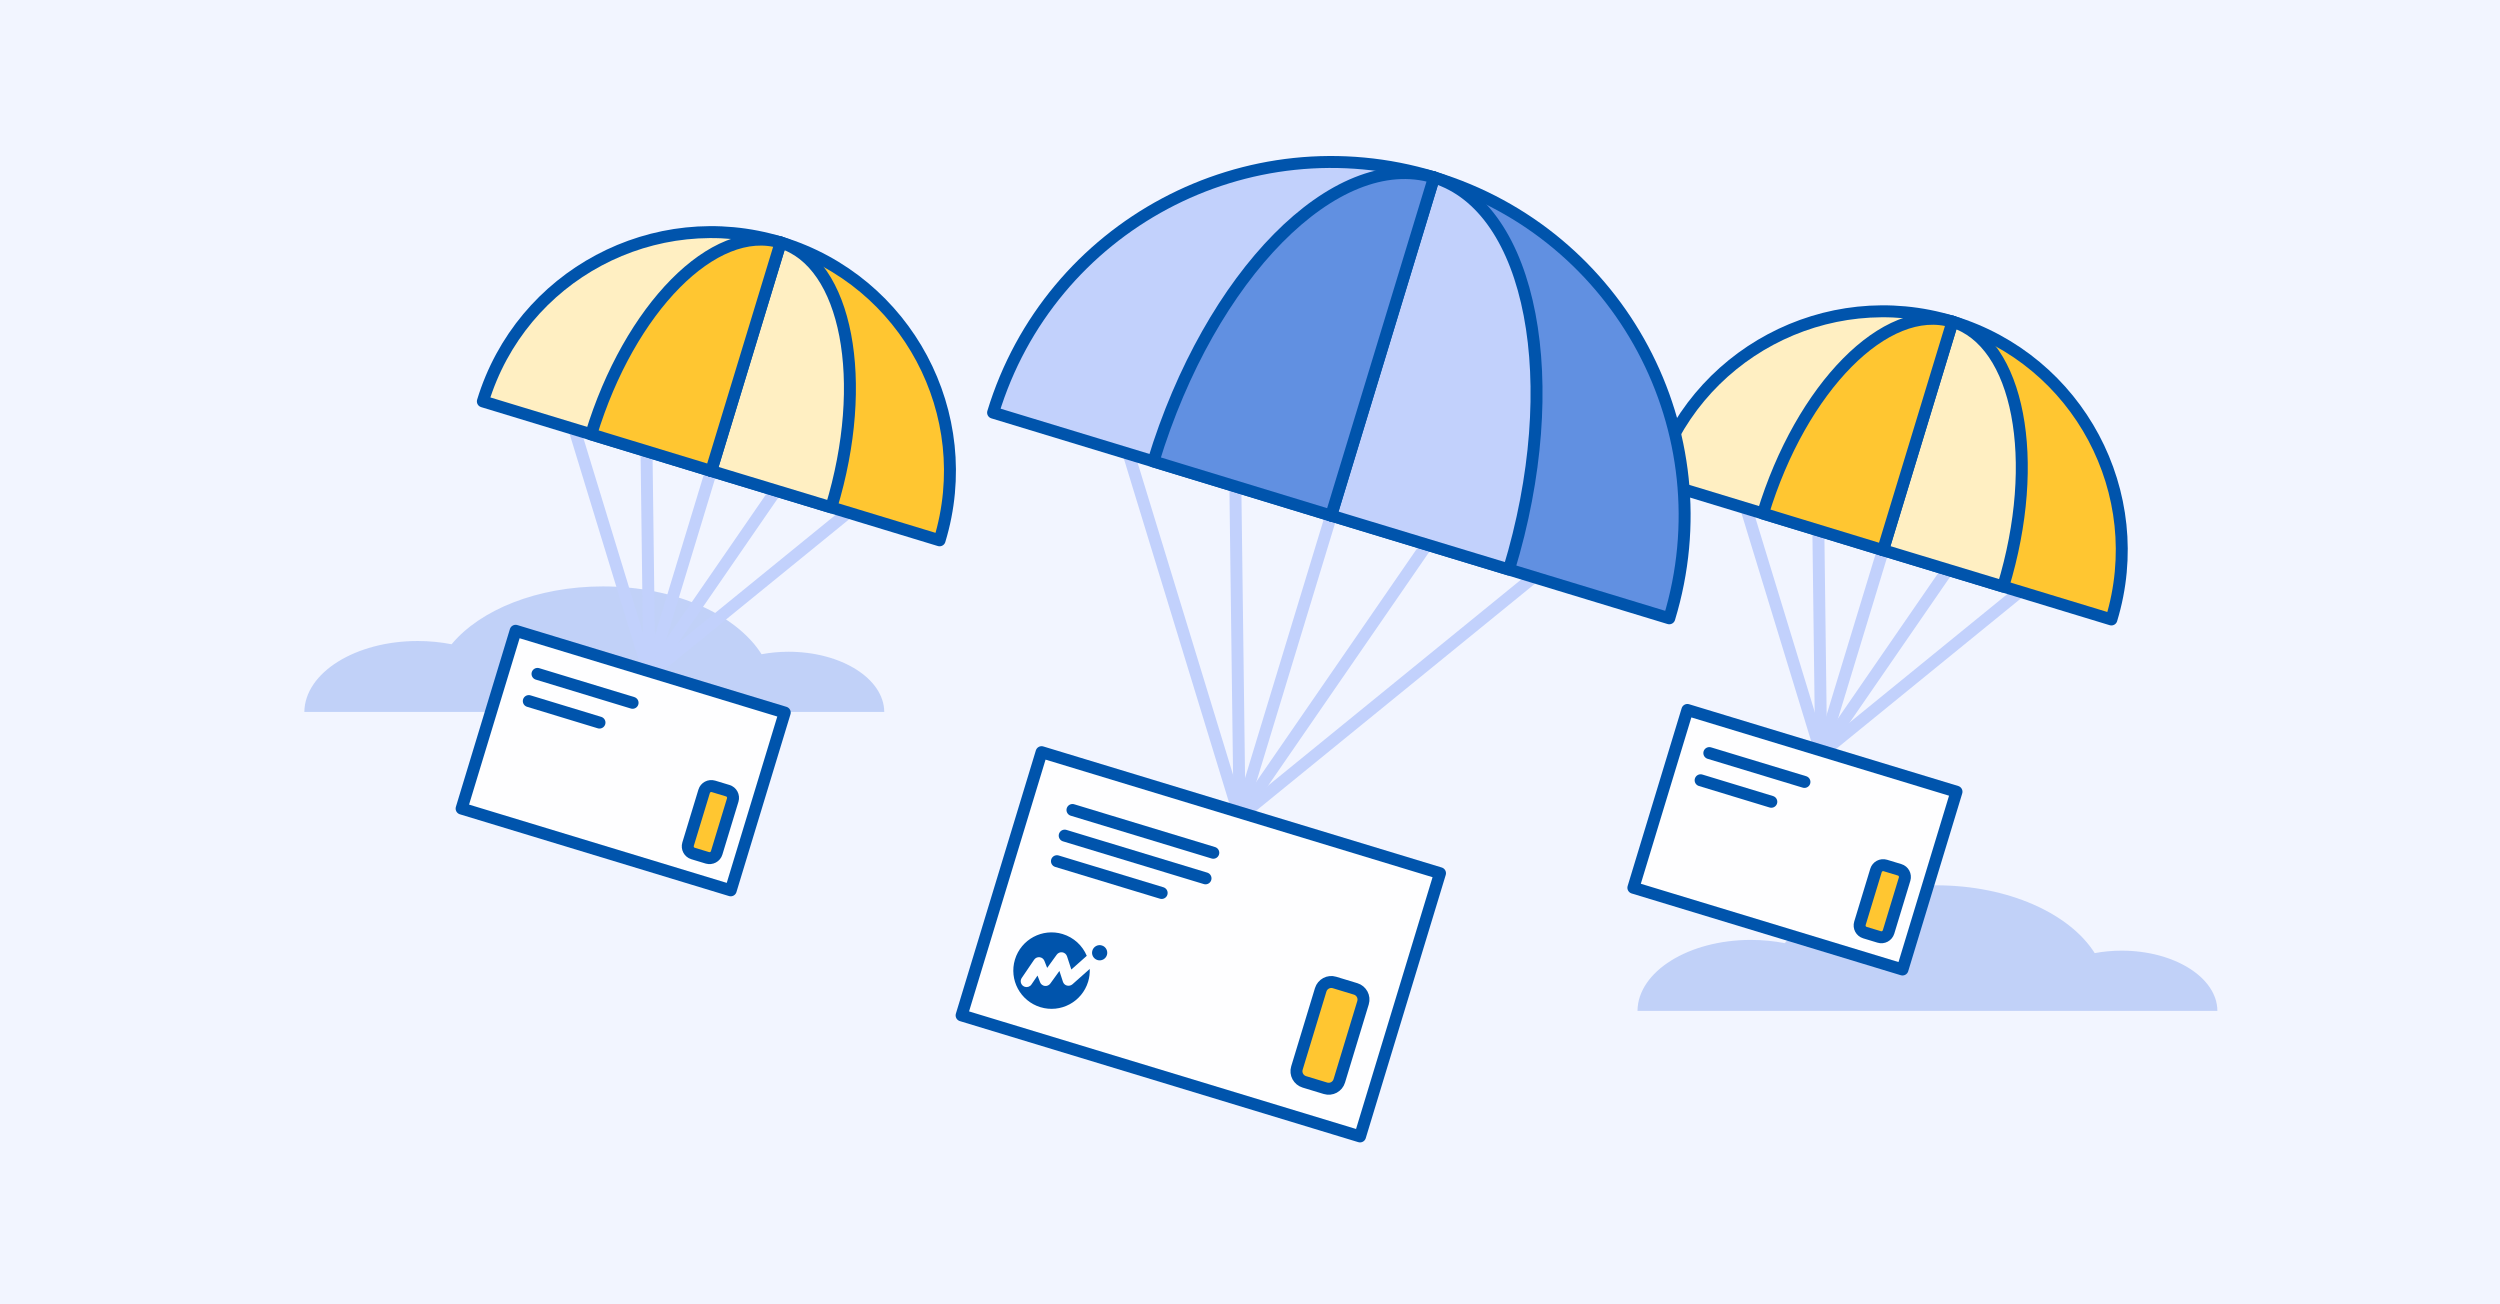 <svg fill="none" height="120" viewBox="0 0 230 120" width="230" xmlns="http://www.w3.org/2000/svg" xmlns:xlink="http://www.w3.org/1999/xlink"><rect x="0" y="0" width="230" height="120" fill="#333333" stroke="none"/><clipPath id="a"><path d="m0 0h230v120h-230z"/></clipPath><g clip-path="url(#a)"><path d="m0 0h230v120h-230z" fill="#f2f5ff"/><path d="m164.818 86.091 10.211 3.102 2.349-7.733c.247-.007.496-.011.745-.011 6.62 0 12.282 2.584 14.591 6.238.784-.145 1.613-.227 2.471-.227 4.859 0 8.8 2.478 8.814 5.539h-53.35c.04-3.611 4.696-6.527 10.433-6.527 1.085 0 2.131.106 3.117.299.192-.232.399-.459.619-.68z" fill="#91aff2" fill-opacity=".5"/><path d="m72.536 59.961c4.858 0 8.799 2.478 8.814 5.539h-9.331l-24.579-7.468-2.269 7.468h-17.171c.044-3.611 4.695-6.527 10.431-6.527 1.085 0 2.131.106 3.117.299 2.619-3.162 7.872-5.322 13.923-5.322 6.624 0 12.281 2.584 14.594 6.238.784-.145 1.613-.227 2.471-.227z" fill="#91aff2" fill-opacity=".5"/><g stroke-width="1.1"><path d="m179.187 52.422-11.641 16.891" stroke="#c2d1fc" stroke-linejoin="round" stroke-miterlimit="10"/><path d="m185.815 54.435-18.269 14.877" stroke="#c2d1fc" stroke-linejoin="round" stroke-miterlimit="10"/><path d="m173.239 50.612-5.693 18.701" stroke="#c2d1fc" stroke-linejoin="round" stroke-miterlimit="10"/><path d="m167.288 48.802.259 20.51" stroke="#c2d1fc" stroke-linejoin="round" stroke-miterlimit="10"/><path d="m160.659 46.783 6.887 22.529" stroke="#c2d1fc" stroke-linejoin="round" stroke-miterlimit="10"/><path d="m173.239 50.602 21.009 6.389c1.765-5.803 1.01-11.769-1.636-16.727-2.645-4.957-7.18-8.905-12.983-10.67z" fill="#ffc631" stroke="#0054ac" stroke-linejoin="round"/><path d="m173.239 50.602-21.009-6.389c1.766-5.803 5.714-10.337 10.672-12.982 4.957-2.645 10.924-3.401 16.727-1.636z" fill="#ffefc2" stroke="#0054ac" stroke-linejoin="round"/><path d="m184.288 53.963c3.531-11.605 1.447-22.514-4.654-24.369l-6.395 21.018z" fill="#ffefc2" stroke="#0054ac" stroke-linejoin="round"/><path d="m162.19 47.245c3.531-11.605 11.338-19.506 17.439-17.646l-6.395 21.018z" fill="#ffc631" stroke="#0054ac" stroke-linejoin="round"/><path d="m155.239 65.316-4.969 16.356 24.759 7.522 4.969-16.356z" fill="#fff" fill-opacity=".9" stroke="#0054ac" stroke-linejoin="round"/><path d="m172.886 86.198-1.313-.398c-.363-.109-.567-.492-.458-.86l1.477-4.858c.11-.363.493-.567.861-.457l1.312.398c.363.109.567.492.458.86l-1.477 4.858c-.114.363-.497.572-.86.458z" fill="#ffc631" stroke="#0054ac" stroke-linejoin="round" stroke-miterlimit="10"/><path d="m157.258 69.283 8.751 2.655" stroke="#0054ac" stroke-linecap="round" stroke-miterlimit="10"/><path d="m156.457 71.784 6.504 1.979" stroke="#0054ac" stroke-linecap="round" stroke-miterlimit="10"/><path d="m131.276 50.113-17.235 25.007" stroke="#c2d1fc" stroke-linejoin="round" stroke-miterlimit="10"/><path d="m141.089 53.096-27.048 22.024" stroke="#c2d1fc" stroke-linejoin="round" stroke-miterlimit="10"/><path d="m122.465 47.433-8.424 27.687" stroke="#c2d1fc" stroke-linejoin="round" stroke-miterlimit="10"/><path d="m113.653 44.752.388 30.367" stroke="#c2d1fc" stroke-linejoin="round" stroke-miterlimit="10"/><path d="m103.84 41.77 10.201 33.35" stroke="#c2d1fc" stroke-linejoin="round" stroke-miterlimit="10"/><path d="m122.468 47.423 31.104 9.461c2.611-8.587 1.494-17.422-2.423-24.763-3.916-7.341-10.632-13.188-19.225-15.799z" fill="#6190e1" stroke="#0054ac" stroke-linejoin="round"/><path d="m122.468 47.423-31.104-9.461c2.611-8.587 8.459-15.308 15.8-19.224 7.342-3.916 16.178-5.033 24.765-2.422z" fill="#c2d1fc" stroke="#0054ac" stroke-linejoin="round"/><path d="m138.82 52.397c5.227-17.179 2.14-33.331-6.895-36.08l-9.466 31.117z" fill="#c2d1fc" stroke="#0054ac" stroke-linejoin="round"/><path d="m106.112 42.449c5.227-17.179 16.783-28.878 25.818-26.128l-9.467 31.117z" fill="#6190e1" stroke="#0054ac" stroke-linejoin="round"/><path d="m95.825 69.199-7.358 24.216 36.656 11.137 7.358-24.216z" fill="#fff" fill-opacity=".9" stroke="#0054ac" stroke-linejoin="round"/></g><path d="m98.667 90.552 1.589-1.41c.015.387-.03.784-.149 1.176-.566 1.856-2.527 2.909-4.388 2.343-1.857-.566-2.904-2.526-2.343-4.388.566-1.856 2.527-2.904 4.383-2.343 1.042.318 1.832 1.072 2.224 2.005l-1.42 1.261-.397-1.216c-.065-.194-.228-.333-.427-.367-.199-.03-.402.05-.521.218l-.879 1.216-.253-.645c-.074-.189-.243-.318-.442-.338-.199-.025-.392.065-.506.233l-1.137 1.673c-.169.248-.104.581.144.75.045.03.094.055.144.07.218.065.467-.015.601-.213l.561-.824.238.616c.069.184.238.313.432.338s.392-.059.506-.218l.839-1.161.323.993c.055.174.194.308.372.352s.367 0 .506-.119z" fill="#0054ac"/><path d="m101.373 86.983c-.368-.114-.76.094-.874.467-.114.367.094.759.467.874.367.114.759-.094.873-.467.109-.372-.099-.764-.466-.874z" fill="#0054ac"/><path d="m121.943 100.122-1.945-.591c-.537-.164-.844-.735-.681-1.271l2.185-7.192c.163-.536.734-.844 1.27-.68l1.946.591c.536.164.844.735.68 1.271l-2.184 7.192c-.164.541-.735.843-1.271.68z" fill="#ffc631" stroke="#0054ac" stroke-linejoin="round" stroke-miterlimit="10" stroke-width="1.1"/><path d="m98.667 74.519 12.956 3.936" stroke="#0054ac" stroke-linecap="round" stroke-miterlimit="10" stroke-width="1.1"/><path d="m97.952 76.877 12.956 3.931" stroke="#0054ac" stroke-linecap="round" stroke-miterlimit="10" stroke-width="1.1"/><path d="m97.238 79.23 9.635 2.924" stroke="#0054ac" stroke-linecap="round" stroke-miterlimit="10" stroke-width="1.1"/><path d="m71.379 45.138-11.641 16.891" stroke="#c2d1fc" stroke-linejoin="round" stroke-miterlimit="10" stroke-width="1.1"/><path d="m78.007 47.156-18.269 14.872" stroke="#c2d1fc" stroke-linejoin="round" stroke-miterlimit="10" stroke-width="1.1"/><path d="m65.427 43.328-5.689 18.701" stroke="#c2d1fc" stroke-linejoin="round" stroke-miterlimit="10" stroke-width="1.1"/><path d="m59.48 41.518.259 20.51" stroke="#c2d1fc" stroke-linejoin="round" stroke-miterlimit="10" stroke-width="1.1"/><path d="m52.851 39.504 6.887 22.524" stroke="#c2d1fc" stroke-linejoin="round" stroke-miterlimit="10" stroke-width="1.1"/><path d="m65.432 43.321 21.009 6.389c1.765-5.803 1.009-11.769-1.636-16.727-2.645-4.957-7.18-8.91-12.983-10.675z" fill="#ffc631" stroke="#0054ac" stroke-linejoin="round" stroke-width="1.1"/><path d="m65.432 43.322-21.009-6.394c1.765-5.803 5.713-10.337 10.671-12.982 4.958-2.645 10.925-3.401 16.728-1.636z" fill="#ffefc2" stroke="#0054ac" stroke-linejoin="round" stroke-width="1.1"/><path d="m76.476 46.679c3.53-11.605 1.447-22.514-4.654-24.369l-6.395 21.018z" fill="#ffefc2" stroke="#0054ac" stroke-linejoin="round" stroke-width="1.1"/><path d="m54.383 39.961c3.53-11.605 11.337-19.506 17.439-17.646l-6.395 21.013z" fill="#ffc631" stroke="#0054ac" stroke-linejoin="round" stroke-width="1.1"/><path d="m47.438 58.033-4.97 16.356 24.759 7.522 4.97-16.356z" fill="#fff" fill-opacity=".9" stroke="#0054ac" stroke-linejoin="round" stroke-width="1.1"/><path d="m65.074 78.919-1.313-.398c-.363-.109-.567-.492-.458-.86l1.477-4.858c.109-.363.492-.567.86-.458l1.313.398c.363.109.567.492.458.86l-1.477 4.858c-.109.363-.492.567-.86.457z" fill="#ffc631" stroke="#0054ac" stroke-linejoin="round" stroke-miterlimit="10" stroke-width="1.1"/><path d="m49.45 61.998 8.747 2.66" stroke="#0054ac" stroke-linecap="round" stroke-miterlimit="10" stroke-width="1.1"/><path d="m48.649 64.499 6.504 1.979" stroke="#0054ac" stroke-linecap="round" stroke-miterlimit="10" stroke-width="1.1"/></g></svg>